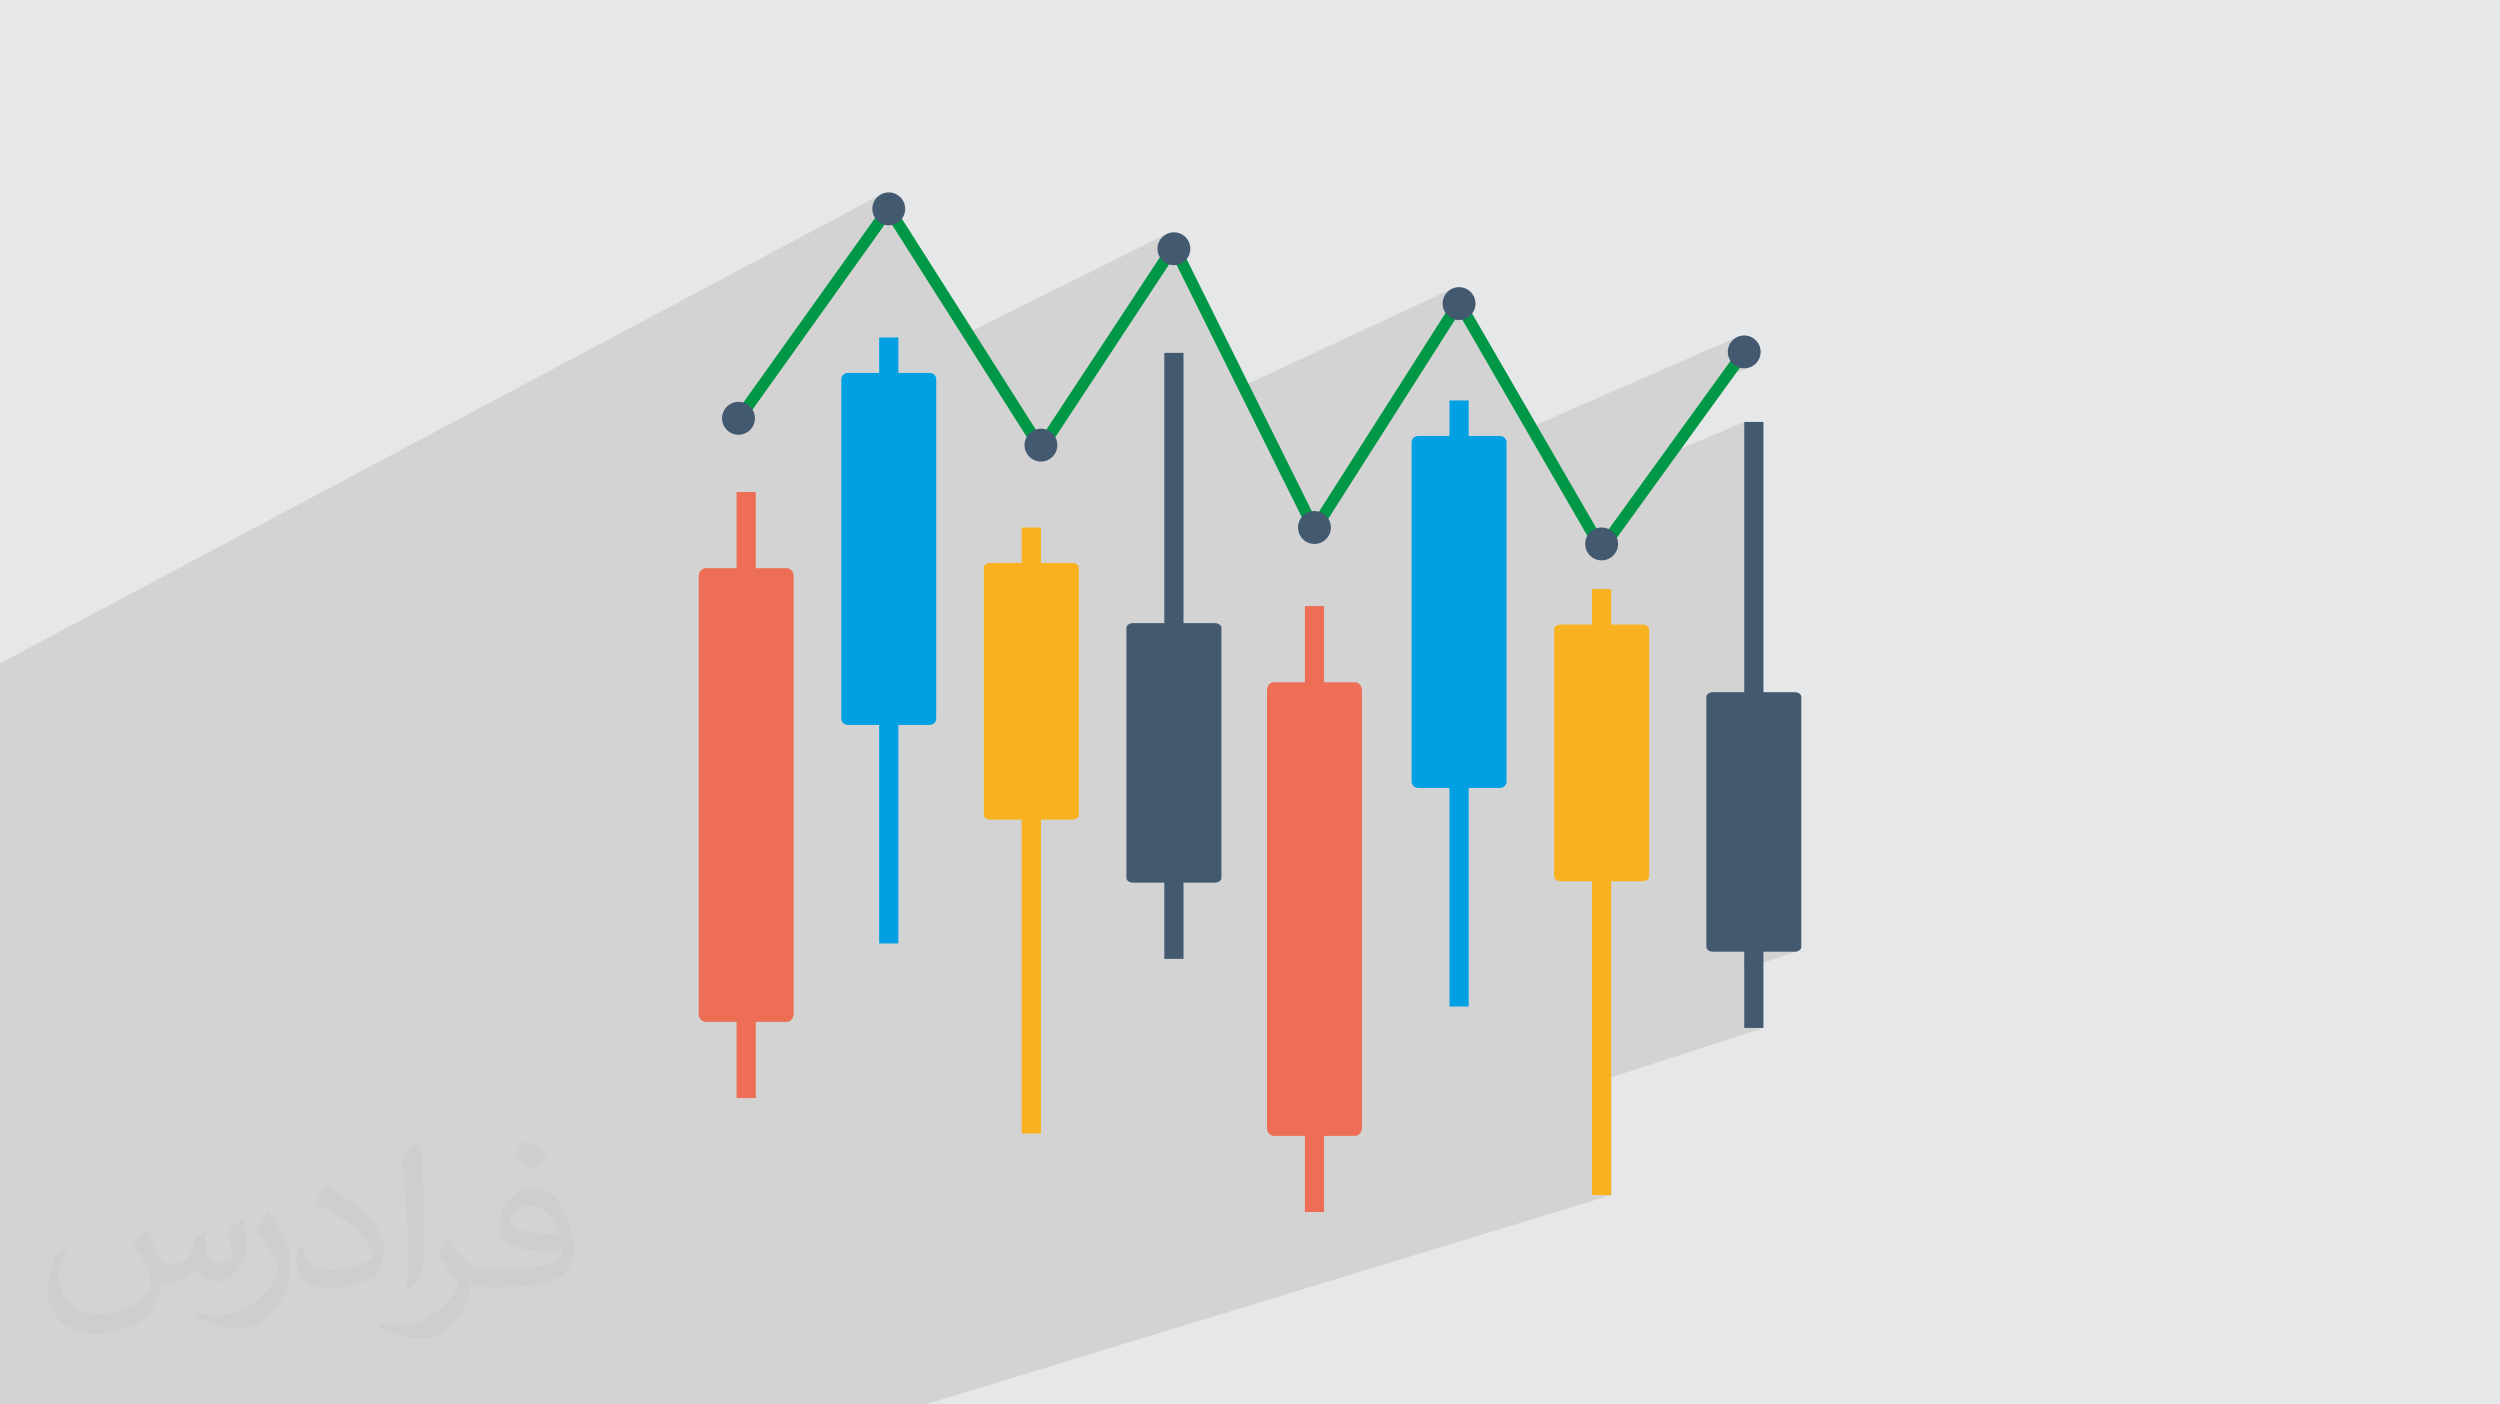 <?xml version="1.0" encoding="UTF-8"?>
<!DOCTYPE svg PUBLIC "-//W3C//DTD SVG 1.0//EN" "http://www.w3.org/TR/2001/REC-SVG-20010904/DTD/svg10.dtd">
<!-- Creator: CorelDRAW -->
<svg xmlns="http://www.w3.org/2000/svg" xml:space="preserve" width="94.192mm" height="52.917mm" version="1.0" style="shape-rendering:geometricPrecision; text-rendering:geometricPrecision; image-rendering:optimizeQuality; fill-rule:evenodd; clip-rule:evenodd"
viewBox="0 0 9404.92 5283.66"
 xmlns:xlink="http://www.w3.org/1999/xlink"
 xmlns:xodm="http://www.corel.com/coreldraw/odm/2003">
 <defs>
  <style type="text/css">
   <![CDATA[
    .fil6 {fill:#F9B21F;fill-rule:nonzero}
    .fil3 {fill:#ED6E54;fill-rule:nonzero}
    .fil4 {fill:#425970;fill-rule:nonzero}
    .fil5 {fill:#00A0E3;fill-rule:nonzero}
    .fil7 {fill:#009846;fill-rule:nonzero}
    .fil2 {fill:#373435;fill-opacity:0.031}
    .fil1 {fill:#2B2A29;fill-opacity:0.102}
    .fil0 {fill:#E6E7E8}
   ]]>
  </style>
 </defs>
 <g id="Layer_x0020_1">
  <polygon class="fil0" points="-0,0 9404.92,0 9404.92,5283.66 -0,5283.66 "/>
  <polygon class="fil1" points="6585.75,1380.76 6451.63,1438.52 6248.3,1719.55 6561.69,1587.19 6561.69,2603.96 6419.14,2658.01 6419.14,3562.84 6419.66,3566.38 6421.13,3569.7 6423.48,3572.68 6426.57,3575.29 6430.32,3577.44 6434.64,3579.06 6439.4,3580.09 6444.52,3580.45 6561.69,3580.45 6561.69,3604.77 6633.95,3580.45 6751.1,3580.45 6756.21,3580.09 6760.97,3579.06 6561.69,3645.79 6561.69,3867.07 6633.95,3867.07 5989.17,4076.26 5989.17,4495.97 6061.37,4495.97 3480.41,5283.66 3416.31,5283.66 2699.86,5283.66 2635.14,5283.66 2267.68,5283.66 2208.79,5283.66 2026.05,5283.66 2023.3,5283.66 1922.44,5283.66 1860.28,5283.66 1857.39,5283.66 1759.43,5283.66 1658.61,5283.66 1399.38,5283.66 1173.18,5283.66 1114.92,5283.66 983.91,5283.66 970.3,5283.66 921.82,5283.66 421.07,5283.66 -0,5283.66 -0,5192.05 -0,5168.87 -0,4986.43 -0,4985.25 -0,4952.64 -0,4946.57 -0,4946.02 -0,4922.5 -0,4883.08 -0,4874.04 -0,4850.35 -0,4847.87 -0,4706.91 -0,4704.72 -0,4666.45 -0,4642.65 -0,4603.69 -0,4580.9 -0,4232.42 -0,4230.47 -0,4192.91 -0,4188.45 -0,4187.86 -0,4162.32 -0,4119.52 -0,4090.11 -0,3855.36 -0,3816.77 -0,3809.1 -0,3746.6 -0,3577.12 -0,3571.92 -0,3564.43 -0,3499.42 -0,3497.96 -0,3466.17 -0,3455.56 -0,3423.5 -0,3405.37 -0,3228.71 -0,3209.2 -0,3054.17 -0,3033.23 -0,3027.05 -0,3014.32 -0,3002.33 -0,3001 -0,2963.82 -0,2947.04 -0,2942.53 -0,2914.43 -0,2611.78 -0,2605.28 -0,2585.76 -0,2526.29 -0,2521.54 -0,2495.4 3319.43,728.72 3308.94,734.41 3299.79,741.96 3292.26,751.1 3286.55,761.6 3282.96,773.2 3282.3,779.68 3344.55,746.65 3292.16,820.01 3292.26,820.2 3299.79,829.34 3308.94,836.89 3313.98,839.63 3342.42,824.65 3356.07,846.15 3367.54,842.59 3357.25,848.01 3620.95,1263.22 4392.16,878.8 4381.66,884.49 4372.51,892.04 4364.96,901.19 4359.27,911.68 4358.65,913.69 4418.88,883.71 4363.56,967.71 4364.96,970.28 4372.51,979.43 4381.58,986.9 4413.56,971.11 4426.17,996.51 4428.67,996.26 4440.26,992.67 4427.4,999 4656.87,1461.2 5464.89,1085.14 5454.39,1090.83 5445.25,1098.38 5437.7,1107.52 5432.01,1118.02 5430.17,1123.93 5489.84,1096.22 5438.23,1177.26 5445.25,1185.76 5454.39,1193.31 5456.79,1194.61 5488.05,1180.21 5501.03,1202.65 5501.39,1202.61 5512.99,1199.01 5501.88,1204.12 5739.73,1615.1 6537.63,1266.87 6527.14,1272.57 6517.99,1280.11 6510.44,1289.26 6504.75,1299.76 6501.16,1311.35 6499.9,1323.82 6500.5,1329.74 6544.02,1310.83 6510.09,1357.71 6510.44,1358.36 6517.99,1367.51 6527.14,1375.06 6537.63,1380.76 6549.22,1384.35 6561.69,1385.61 6574.15,1384.35 "/>
  <path class="fil2" d="M548.54 4627.69c17.95,27.21 29.6,53.36 40.96,82.43 8.45,16.91 12.93,48.09 52.57,48.09 11.61,0 28.28,-3.42 43.06,-11.61 16.63,-8.73 29.32,-21.94 35.94,-42l15.85 -53.36 38.57 -19.02 2.64 2.64c-5.27,20.09 -6.59,39.36 -6.59,54.43 0,44.63 38.57,61.56 69.22,61.56 17.95,0 34.09,-8.73 34.09,-25.11 0,-21.13 -8.98,-57.06 -20.62,-89.29 17.95,-17.95 35.94,-35.94 56.53,-50.47l3.17 1.6c8.98,38.04 14,75.56 14,100.66 0,24.57 -10.83,51.79 -19.81,69.49 -18.49,34.87 -51.25,62.62 -90.87,62.62 -30.1,0 -63.65,-15.07 -86.66,-43.06l-1.32 0c-21.66,26.96 -55.22,51.25 -108.86,51.25l-16.63 0c-2.64,35.41 -10.29,60.49 -21.94,82.95 -31.95,62.34 -126.81,106.47 -216.1,106.47 -124.17,0 -186.51,-71.59 -186.51,-166.96 0,-58.91 19.27,-113.6 48.88,-152.42l24.29 10.04c-18.49,35.41 -30.91,68.68 -30.91,101.45 0,89.29 72.66,131.83 156.4,131.83 77.68,0 173.83,-49.41 191.28,-106.72 -6.59,-62.62 -30.1,-91.93 -66.04,-148.99 10.83,-19.02 24.83,-38.04 42.28,-58.38l3.17 0 0 0 0 0 -0.02 -0.09zm1432.13 -336.04c26.15,16.39 51.79,35.66 76.87,57.85 -14,19.81 -31.45,37.79 -53.11,53.64 -25.11,-20.34 -50.19,-37.79 -75.84,-56.27 17.42,-19.55 34.62,-38.29 52.04,-55.22l0 0 0 0 0 0 0 0 0 0 0.03 0zm13.47 244.11c-42.28,0 -76.87,27.75 -76.87,48.34 0,44.13 84.53,57.85 185.72,57.31 -12.68,-51.79 -57.06,-105.68 -108.86,-105.68l0.01 0.03zm-94.86 236.19c54.96,0 103.04,-1.6 139.74,-10.83 40.96,-10.29 75.56,-30.91 75.56,-45.17 0,-3.7 0,-8.19 -1.32,-11.89 -22.98,2.11 -49.41,2.11 -72.38,2.11 -74.49,0 -131.55,-16.91 -154.02,-58.66 -5.55,-11.61 -9.51,-24.57 -9.51,-39.36 0,-40.43 17.42,-79.79 48.09,-107 25.61,-22.45 53.89,-36.44 82.67,-36.44 52.04,0 93.51,41.75 122.57,107.54 15.85,35.94 26.68,77.4 26.68,129.72 0,34.87 -9.51,64.19 -31.17,85.85 -40.43,39.11 -114.92,53.89 -229.04,53.89l-51.79 0 0 0 -13.47 0c-28.28,0 -48.62,-5.02 -64.72,-17.42l-2.64 0c0.79,6.59 1.32,12.93 1.32,19.02 0,25.61 -8.45,58.38 -25.61,84.53 -50.72,75.3 -105.68,108.04 -153.24,108.04 -48.09,0 -107,-18.49 -160.11,-42.54l9.51 -18.49c17.17,7.13 40.96,11.89 73.7,11.89 85.85,0 198.66,-82.43 212.66,-163 -3.17,-6.59 -8.98,-15.32 -17.17,-24.57 -25.11,-29.85 -40.96,-54.68 -55.75,-80.83 12.68,-25.11 24.29,-45.17 35.13,-63.4l4.49 -0.53c36.72,74.77 69.99,117.55 144.23,117.55l11.61 0 0 0 53.89 0 0 0 0 0 0 0 0 0 0 0 0.09 0.01zm-371.98 79c6.34,-34.34 6.87,-72.91 6.87,-108.86l0 -53.36c0,-99.6 -12.68,-244.36 -22.98,-338.68 17.95,-19.27 43.06,-42 62.87,-57.31l5.81 1.6c13.47,118.62 16.63,256 16.63,383.06 0,33.3 -1.32,65.79 -4.49,89.55 -1.85,30.1 -19.27,52.83 -56.53,87.7l-8.19 -3.7zm-382.8 -157.19c1.85,46.77 24.83,83.49 105.15,83.49 49.93,0 92.19,-12.93 138.96,-35.13 8.45,-3.7 12.93,-8.73 12.93,-12.93 0,-29.32 -22.45,-68.15 -60.23,-103.55 -36.72,-33.3 -85.34,-62.62 -130.76,-82.18 -15.6,-6.59 -20.62,-13.47 -20.62,-20.09 0,-13.47 17.95,-41.75 32.77,-62.09l5.02 -0.53c52.04,27.21 110.17,67.64 153.24,112.53 39.11,41.47 63.4,83.49 63.4,129.19 0,33.81 -10.29,65.51 -26.96,95.11 -57.06,28.79 -117.83,50.72 -178.06,50.72 -73.17,0 -123.1,-34.34 -123.1,-114.92 0,-8.73 0,-22.19 3.17,-39.64l25.11 0 0 0 0 0 0 0 0 0 0 0 -0.02 0zm-132.37 -132.9l45.45 73.45c16.63,27.21 32.23,56.81 32.23,103.55l0 59.7c0,48.34 -30.91,100.13 -80.83,151.38 -39.11,34.62 -73.7,49.41 -105.68,49.41 -47.55,0 -101.98,-14.79 -164.85,-41.75l7.13 -18.49c19.81,5.27 42.79,9.77 71.06,9.77 90.36,-0.53 182.8,-66.57 225.08,-147.15 5.02,-9.26 6.87,-17.95 6.87,-24.04 0,-9.26 -5.02,-19.55 -8.98,-28.79 -22.98,-43.31 -48.62,-82.95 -76.87,-119.68 14.79,-23.25 29.6,-45.7 45.7,-67.9l3.7 0.53 0 0 0 0 0 0 0 0 0 0 -0.02 0.01z"/>
  <path class="fil3" d="M2960.43 2137.64l-117.18 0 0 -286.62 -72.25 0 0 286.62 -117.17 0c-14.02,0 -25.34,13.77 -25.34,30.75l0 1645.12c0,16.97 11.32,30.74 25.34,30.74l117.17 0 0 286.64 72.25 0 0 -286.64 117.18 0c14.01,0 25.38,-13.77 25.38,-30.74l0 -1645.12c0,-16.98 -11.37,-30.75 -25.38,-30.75z"/>
  <path class="fil4" d="M4569.53 2344.11l-117.21 0 0 -1016.76 -72.23 0 0 1016.76 -117.17 0c-14,0 -25.35,7.88 -25.35,17.6l0 941.27c0,9.74 11.35,17.61 25.35,17.61l117.17 0 0 286.64 72.23 0 0 -286.64 117.21 0c14,0 25.37,-7.88 25.37,-17.61l0 -941.27c0,-9.73 -11.37,-17.6 -25.37,-17.6z"/>
  <path class="fil5" d="M3496.8 1402.87l-117.18 0 0 -133.42 -72.24 0 0 133.42 -117.16 0c-14.03,0 -25.36,10.68 -25.36,23.86l0 1276.55c0,13.16 11.33,23.84 25.36,23.84l117.16 0 0 822.2 72.24 0 0 -822.2 117.18 0c13.98,0 25.34,-10.68 25.34,-23.84l0 -1276.55c0,-13.18 -11.36,-23.86 -25.34,-23.86z"/>
  <path class="fil6" d="M4033.15 2117.85l-117.19 0 0 -133.42 -72.22 0 0 133.42 -117.15 0c-14.03,0 -25.37,7.79 -25.37,17.4l0 930.9c0,9.63 11.34,17.4 25.37,17.4l117.15 0 0 1180.76 72.22 0 0 -1180.76 117.19 0c14.02,0 25.32,-7.78 25.32,-17.4l0 -930.9c0,-9.62 -11.3,-17.4 -25.32,-17.4z"/>
  <path class="fil3" d="M5098.25 2566.55l-117.18 0 0 -286.63 -72.23 0 0 286.63 -117.2 0c-14.01,0 -25.34,13.78 -25.34,30.75l0 1645.11c0,16.98 11.33,30.76 25.34,30.76l117.2 0 0 286.64 72.23 0 0 -286.64 117.18 0c14.02,0 25.34,-13.78 25.34,-30.76l0 -1645.11c0,-16.97 -11.32,-30.75 -25.34,-30.75z"/>
  <path class="fil4" d="M6751.1 2603.96l-117.15 0 0 -1016.77 -72.26 0 0 1016.77 -117.16 0c-14.04,0 -25.38,7.88 -25.38,17.6l0 941.27c0,9.73 11.34,17.61 25.38,17.61l117.16 0 0 286.62 72.26 0 0 -286.62 117.15 0c14.03,0 25.34,-7.89 25.34,-17.61l0 -941.27c0,-9.73 -11.31,-17.6 -25.34,-17.6z"/>
  <path class="fil5" d="M5642.24 1640.05l-117.17 0 0 -133.42 -72.24 0 0 133.42 -117.18 0c-14.02,0 -25.34,10.68 -25.34,23.86l0 1276.55c0,13.16 11.32,23.84 25.34,23.84l117.18 0 0 822.22 72.24 0 0 -822.22 117.17 0c14.02,0 25.34,-10.68 25.34,-23.84l0 -1276.55c0,-13.18 -11.32,-23.86 -25.34,-23.86z"/>
  <path class="fil6" d="M6178.6 2349.5l-117.22 0 0 -133.42 -72.2 0 0 133.42 -117.17 0c-14,0 -25.34,7.79 -25.34,17.39l0 930.91c0,9.62 11.34,17.41 25.34,17.41l117.17 0 0 1180.75 72.2 0 0 -1180.75 117.22 0c14.02,0 25.35,-7.8 25.35,-17.41l0 -930.91c0,-9.61 -11.33,-17.39 -25.35,-17.39z"/>
  <polygon class="fil7" points="6023.26,2105.02 5488.05,1180.21 4942.6,2036.71 4413.56,971.11 3915.64,1727.25 3342.42,824.65 2788.78,1599.88 2753.26,1574.52 3344.55,746.65 3916.31,1646.92 4418.88,883.71 4947.3,1948.11 5489.84,1096.22 6027.32,2024.98 6544.02,1310.83 6579.38,1336.39 "/>
  <path class="fil4" d="M2840.08 1573.66c0,34.16 -27.7,61.85 -61.87,61.85 -34.18,0 -61.86,-27.69 -61.86,-61.85 0,-34.17 27.68,-61.86 61.86,-61.86 34.17,0 61.87,27.69 61.87,61.86z"/>
  <path class="fil4" d="M3405.29 785.65c0,34.13 -27.69,61.8 -61.81,61.8 -34.13,0 -61.79,-27.67 -61.79,-61.8 0,-34.12 27.66,-61.8 61.79,-61.8 34.12,0 61.81,27.68 61.81,61.8z"/>
  <path class="fil4" d="M3977.78 1674.51c0,34.12 -27.68,61.8 -61.81,61.8 -34.13,0 -61.79,-27.68 -61.79,-61.8 0,-34.13 27.66,-61.8 61.79,-61.8 34.13,0 61.81,27.67 61.81,61.8z"/>
  <path class="fil4" d="M4478 935.73c0,34.13 -27.67,61.79 -61.79,61.79 -34.13,0 -61.81,-27.66 -61.81,-61.79 0,-34.12 27.68,-61.8 61.81,-61.8 34.12,0 61.79,27.68 61.79,61.8z"/>
  <path class="fil4" d="M5006.74 1984.44c0,34.12 -27.66,61.8 -61.8,61.8 -34.12,0 -61.79,-27.68 -61.79,-61.8 0,-34.13 27.67,-61.8 61.79,-61.8 34.14,0 61.8,27.67 61.8,61.8z"/>
  <path class="fil4" d="M5550.74 1142.07c0,34.13 -27.67,61.8 -61.8,61.8 -34.12,0 -61.8,-27.67 -61.8,-61.8 0,-34.12 27.68,-61.8 61.8,-61.8 34.13,0 61.8,27.68 61.8,61.8z"/>
  <path class="fil4" d="M6087.09 2046.23c0,34.12 -27.67,61.8 -61.82,61.8 -34.11,0 -61.79,-27.68 -61.79,-61.8 0,-34.13 27.68,-61.8 61.79,-61.8 34.15,0 61.82,27.67 61.82,61.8z"/>
  <path class="fil4" d="M6623.49 1323.82c0,34.13 -27.67,61.8 -61.81,61.8 -34.14,0 -61.79,-27.67 -61.79,-61.8 0,-34.14 27.65,-61.8 61.79,-61.8 34.14,0 61.81,27.66 61.81,61.8z"/>
 </g>
</svg>
